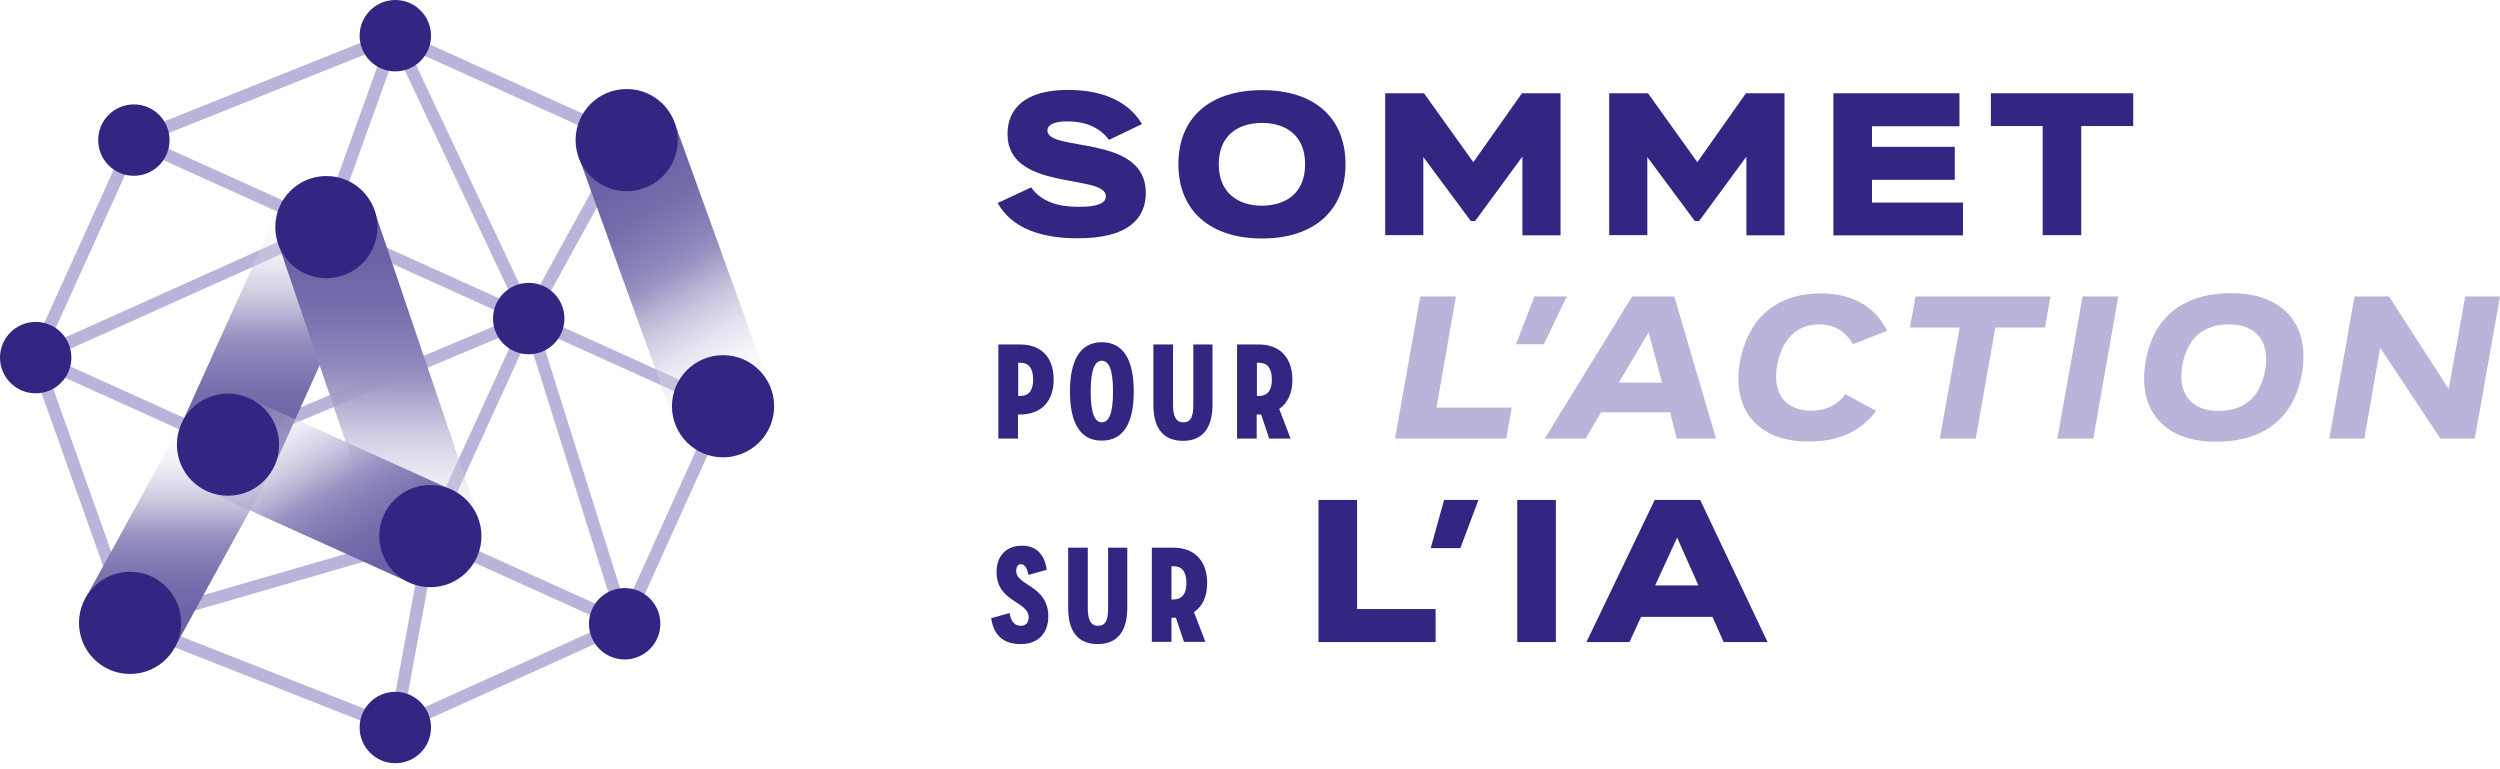 <svg xmlns="http://www.w3.org/2000/svg" width="221" height="68" viewBox="0 0 221 68" fill="none">
  <path d="M47.269 27.993L46.216 28.324L54.694 55.304L55.748 54.973L47.269 27.993Z" fill="#BBB4DA"></path>
  <path d="M34.741 2.636L11.652 11.877L12.063 12.902L35.151 3.661L34.741 2.636Z" fill="#BBB4DA"></path>
  <path d="M11.336 12.16L2.632 31.384L3.638 31.839L12.343 12.615L11.336 12.16Z" fill="#BBB4DA"></path>
  <path d="M35.439 2.899L34.44 3.37L46.239 28.377L47.237 27.905L35.439 2.899Z" fill="#BBB4DA"></path>
  <path d="M11.689 54.562L11.284 55.589L34.734 64.829L35.139 63.802L11.689 54.562Z" fill="#BBB4DA"></path>
  <path d="M3.666 31.44L2.626 31.811L10.974 55.258L12.014 54.888L3.666 31.44Z" fill="#BBB4DA"></path>
  <path d="M54.987 54.629L34.717 63.792L35.172 64.799L55.442 55.636L54.987 54.629Z" fill="#BBB4DA"></path>
  <path d="M63.392 35.687L54.704 54.917L55.711 55.372L64.398 36.141L63.392 35.687Z" fill="#BBB4DA"></path>
  <path d="M35.153 2.643L34.698 3.649L55.166 12.902L55.621 11.896L35.153 2.643Z" fill="#BBB4DA"></path>
  <path d="M12.079 11.877L11.624 12.883L28.624 20.569L29.079 19.563L12.079 11.877Z" fill="#BBB4DA"></path>
  <path d="M34.408 2.956L28.317 19.879L29.356 20.253L35.448 3.33L34.408 2.956Z" fill="#BBB4DA"></path>
  <path d="M54.92 12.117L46.258 27.88L47.226 28.412L55.888 12.649L54.92 12.117Z" fill="#BBB4DA"></path>
  <path d="M29.071 19.574L28.616 20.581L46.517 28.668L46.971 27.661L29.071 19.574Z" fill="#BBB4DA"></path>
  <path d="M28.61 19.563L2.92 31.104L3.373 32.111L29.062 20.57L28.61 19.563Z" fill="#BBB4DA"></path>
  <path d="M38.283 46.881L37.828 47.887L54.992 55.641L55.447 54.635L38.283 46.881Z" fill="#BBB4DA"></path>
  <path d="M46.968 27.66L46.513 28.667L63.677 36.421L64.132 35.415L46.968 27.66Z" fill="#BBB4DA"></path>
  <path d="M46.529 27.645L19.936 38.789L20.363 39.808L46.956 28.664L46.529 27.645Z" fill="#BBB4DA"></path>
  <path d="M46.128 28.363L37.538 47.161L38.542 47.62L47.132 28.822L46.128 28.363Z" fill="#BBB4DA"></path>
  <path d="M37.895 46.843L11.335 54.524L11.642 55.585L38.202 47.904L37.895 46.843Z" fill="#BBB4DA"></path>
  <path d="M37.517 47.288L34.413 64.204L35.499 64.403L38.603 47.488L37.517 47.288Z" fill="#BBB4DA"></path>
  <path d="M3.378 31.111L2.924 32.118L19.925 39.799L20.38 38.792L3.378 31.111Z" fill="#BBB4DA"></path>
  <path d="M24.258 41.159L16.054 37.451L24.751 18.223L32.935 21.93L24.258 41.159Z" fill="url(#paint0_linear_60_4880)"></path>
  <path d="M33.803 48.633L24.593 21.516L33.093 18.617L42.303 45.734L33.803 48.633Z" fill="url(#paint1_linear_60_4880)"></path>
  <path d="M36.209 51.493L18.302 43.407L22.009 35.203L39.897 43.289L36.209 51.493Z" fill="url(#paint2_linear_60_4880)"></path>
  <path d="M59.678 37.451L51.178 13.924L59.638 10.867L68.138 34.375L59.678 37.451Z" fill="url(#paint3_linear_60_4880)"></path>
  <path d="M15.442 57.232L7.554 52.893L16.212 37.136L24.1 41.474L15.442 57.232Z" fill="url(#paint4_linear_60_4880)"></path>
  <path d="M11.833 15.54C13.576 15.54 14.989 14.128 14.989 12.385C14.989 10.642 13.576 9.229 11.833 9.229C10.091 9.229 8.678 10.642 8.678 12.385C8.678 14.128 10.091 15.54 11.833 15.54Z" fill="#312783"></path>
  <path d="M28.852 24.593C31.347 24.593 33.369 22.571 33.369 20.077C33.369 17.582 31.347 15.56 28.852 15.56C26.358 15.56 24.336 17.582 24.336 20.077C24.336 22.571 26.358 24.593 28.852 24.593Z" fill="#312783"></path>
  <path d="M46.739 31.318C48.482 31.318 49.895 29.905 49.895 28.162C49.895 26.42 48.482 25.007 46.739 25.007C44.997 25.007 43.584 26.42 43.584 28.162C43.584 29.905 44.997 31.318 46.739 31.318Z" fill="#312783"></path>
  <path d="M63.917 40.429C66.412 40.429 68.434 38.407 68.434 35.913C68.434 33.419 66.412 31.397 63.917 31.397C61.423 31.397 59.401 33.419 59.401 35.913C59.401 38.407 61.423 40.429 63.917 40.429Z" fill="#312783"></path>
  <path d="M3.155 34.769C4.898 34.769 6.311 33.356 6.311 31.613C6.311 29.871 4.898 28.458 3.155 28.458C1.413 28.458 0 29.871 0 31.613C0 33.356 1.413 34.769 3.155 34.769Z" fill="#312783"></path>
  <path d="M20.156 43.822C22.65 43.822 24.672 41.8 24.672 39.305C24.672 36.811 22.65 34.789 20.156 34.789C17.662 34.789 15.639 36.811 15.639 39.305C15.639 41.8 17.662 43.822 20.156 43.822Z" fill="#312783"></path>
  <path d="M38.044 51.907C40.538 51.907 42.56 49.886 42.56 47.391C42.56 44.897 40.538 42.875 38.044 42.875C35.549 42.875 33.527 44.897 33.527 47.391C33.527 49.886 35.549 51.907 38.044 51.907Z" fill="#312783"></path>
  <path d="M55.22 58.297C56.963 58.297 58.375 56.885 58.375 55.142C58.375 53.399 56.963 51.986 55.22 51.986C53.477 51.986 52.065 53.399 52.065 55.142C52.065 56.885 53.477 58.297 55.22 58.297Z" fill="#312783"></path>
  <path d="M11.498 59.579C13.992 59.579 16.014 57.557 16.014 55.063C16.014 52.568 13.992 50.546 11.498 50.546C9.004 50.546 6.982 52.568 6.982 55.063C6.982 57.557 9.004 59.579 11.498 59.579Z" fill="#312783"></path>
  <path d="M34.947 6.311C36.689 6.311 38.102 4.898 38.102 3.155C38.102 1.413 36.689 0 34.947 0C33.204 0 31.791 1.413 31.791 3.155C31.791 4.898 33.204 6.311 34.947 6.311Z" fill="#312783"></path>
  <path d="M34.947 67.468C36.689 67.468 38.102 66.055 38.102 64.312C38.102 62.569 36.689 61.157 34.947 61.157C33.204 61.157 31.791 62.569 31.791 64.312C31.791 66.055 33.204 67.468 34.947 67.468Z" fill="#312783"></path>
  <path d="M55.398 16.902C57.892 16.902 59.914 14.88 59.914 12.385C59.914 9.891 57.892 7.869 55.398 7.869C52.904 7.869 50.882 9.891 50.882 12.385C50.882 14.88 52.904 16.902 55.398 16.902Z" fill="#312783"></path>
  <path d="M88.195 17.947L91.153 16.566C92.04 17.828 93.559 18.282 95.295 18.282C96.892 18.302 97.76 18.006 97.76 17.355C97.76 15.324 89.063 16.96 89.063 11.853C89.063 9.585 90.64 7.948 94.407 7.948C97.129 7.948 99.633 8.756 100.955 10.965L98.036 12.365C97.148 11.162 95.788 10.729 94.368 10.729C93.322 10.729 92.593 10.965 92.593 11.537C92.593 13.47 101.29 11.833 101.29 17.039C101.29 19.347 99.692 21.063 95.314 21.063C92.277 21.082 89.496 20.294 88.195 17.947Z" fill="#312783"></path>
  <path d="M104.17 14.515C104.17 10.393 106.95 7.968 111.565 7.968C116.18 7.968 118.941 10.393 118.941 14.515C118.941 18.657 116.101 21.083 111.565 21.083C107.01 21.083 104.17 18.657 104.17 14.515ZM115.372 14.515C115.372 11.991 113.695 10.867 111.565 10.867C109.416 10.867 107.739 11.991 107.739 14.515C107.739 17.04 109.435 18.184 111.565 18.184C113.715 18.164 115.372 17.04 115.372 14.515Z" fill="#312783"></path>
  <path d="M137.952 20.806H134.58V13.845L130.399 19.544H130.024L125.823 13.884V20.787H122.451V8.244H125.882L130.241 14.338L134.54 8.244H137.952V20.806Z" fill="#312783"></path>
  <path d="M157.753 20.806H154.38V13.845L150.2 19.544H149.825L145.624 13.884V20.787H142.252V8.244H145.683L150.042 14.338L154.341 8.244H157.753V20.806Z" fill="#312783"></path>
  <path d="M173.53 17.887V20.806H162.072V8.244H173.215V11.162H165.484V12.977H172.801V15.896H165.484V17.907H173.53V17.887Z" fill="#312783"></path>
  <path d="M188.558 11.143H183.982V20.787H180.571V11.143H175.995V8.244H188.577V11.143H188.558Z" fill="#312783"></path>
  <path d="M93.144 33.566C93.144 35.499 92.02 36.643 90.167 36.643H89.989V38.773H88.254V30.45H90.167C92.02 30.45 93.144 31.555 93.144 33.566ZM91.33 33.566C91.33 32.521 90.916 32.067 90.186 32.067H90.009V35.006H90.186C90.916 35.006 91.33 34.533 91.33 33.566Z" fill="#312783"></path>
  <path d="M94.585 34.611C94.585 31.87 95.472 30.253 97.405 30.253C99.338 30.253 100.225 31.87 100.225 34.611C100.225 37.353 99.338 38.95 97.405 38.95C95.472 38.97 94.585 37.353 94.585 34.611ZM98.391 34.611C98.391 32.639 98.016 31.89 97.405 31.89C96.793 31.89 96.419 32.639 96.419 34.611C96.419 36.584 96.793 37.333 97.405 37.333C98.016 37.333 98.391 36.584 98.391 34.611Z" fill="#312783"></path>
  <path d="M101.96 35.775V30.45H103.695V35.775C103.695 36.8 103.952 37.333 104.602 37.333C105.273 37.333 105.49 36.82 105.49 35.775V30.45H107.186V35.775C107.186 38.004 106.16 38.97 104.583 38.97C102.946 38.97 101.96 38.004 101.96 35.775Z" fill="#312783"></path>
  <path d="M113.083 36.15L114.089 38.773H112.196L111.486 36.643H111.269H111.092V38.773H109.356V30.45H111.269C113.103 30.45 114.247 31.574 114.247 33.586C114.247 34.749 113.833 35.637 113.083 36.15ZM111.289 35.006C112.018 35.006 112.433 34.533 112.433 33.566C112.433 32.521 112.018 32.067 111.289 32.067H111.111V35.006H111.289Z" fill="#312783"></path>
  <path d="M123.319 38.773L125.548 26.21H128.703L126.987 36.031H133.633L133.16 38.773H123.319Z" fill="#BBB4DA"></path>
  <path d="M135.645 26.21H138.504L136.473 30.43H134.008L135.645 26.21Z" fill="#BBB4DA"></path>
  <path d="M147.635 36.446H141.541L140.161 38.773H136.552L144.283 26.21H148.01L151.698 38.773H148.227L147.635 36.446ZM146.925 33.822L145.742 29.405H145.722L143.099 33.822H146.925Z" fill="#BBB4DA"></path>
  <path d="M153.809 31.988C154.499 28.182 157.023 25.934 160.968 25.934C163.768 25.934 165.8 27.137 166.825 29.247L163.788 30.43C163.216 29.365 162.21 28.675 160.81 28.675C158.976 28.675 157.556 29.838 157.102 32.284C156.609 34.966 158.029 36.307 160.12 36.307C161.441 36.307 162.486 35.755 163.137 34.848L165.859 36.327C164.577 38.023 162.703 39.029 159.903 39.029C155.564 39.068 153.04 36.366 153.809 31.988Z" fill="#BBB4DA"></path>
  <path d="M180.767 28.951H176.389L174.654 38.773H171.478L173.234 28.951H168.836L169.329 26.21H181.26L180.767 28.951Z" fill="#BBB4DA"></path>
  <path d="M181.872 38.773L184.1 26.21H187.256L185.047 38.773H181.872Z" fill="#BBB4DA"></path>
  <path d="M189.682 31.909C190.333 28.162 192.857 25.914 197.255 25.914C201.712 25.914 204.276 28.596 203.487 33.053C202.817 36.8 200.292 39.049 195.914 39.049C191.437 39.068 188.893 36.386 189.682 31.909ZM200.233 32.777C200.726 30.016 199.287 28.675 197.019 28.675C194.849 28.675 193.37 29.839 192.936 32.225C192.424 34.966 193.863 36.327 196.131 36.327C198.34 36.307 199.78 35.163 200.233 32.777Z" fill="#BBB4DA"></path>
  <path d="M221 26.21L218.771 38.773H215.734L210.409 30.746L209.009 38.773H205.913L208.141 26.21H211.198L216.464 34.394L217.923 26.21H221Z" fill="#BBB4DA"></path>
  <path d="M87.623 54.648L89.24 54.195C89.397 55.043 89.752 55.299 90.206 55.319C90.6 55.339 90.936 55.122 90.936 54.569C90.936 53.13 88.096 53.248 88.096 50.566C88.096 49.146 88.944 48.239 90.364 48.239C91.587 48.239 92.336 48.988 92.533 50.369L90.916 50.822C90.778 50.132 90.541 49.876 90.246 49.876C90.009 49.876 89.831 50.073 89.831 50.467C89.831 51.789 92.671 51.749 92.671 54.49C92.671 55.97 91.764 56.956 90.206 56.936C88.806 56.936 87.84 56.246 87.623 54.648Z" fill="#312783"></path>
  <path d="M94.427 53.741V48.416H96.162V53.761C96.162 54.787 96.418 55.319 97.069 55.319C97.74 55.319 97.957 54.806 97.957 53.761V48.416H99.653V53.741C99.653 55.97 98.627 56.936 97.049 56.936C95.413 56.936 94.427 55.97 94.427 53.741Z" fill="#312783"></path>
  <path d="M105.549 54.116L106.555 56.739H104.662L103.952 54.609H103.735H103.558V56.739H101.822V48.416H103.735C105.569 48.416 106.713 49.541 106.713 51.552C106.713 52.736 106.299 53.603 105.549 54.116ZM103.735 52.992C104.465 52.992 104.879 52.519 104.879 51.552C104.879 50.507 104.465 50.053 103.735 50.053H103.558V52.992H103.735Z" fill="#312783"></path>
  <path d="M116.554 56.759V44.196H119.966V53.84H126.908V56.759H116.554Z" fill="#312783"></path>
  <path d="M126.474 48.456L127.658 44.196H130.695L129.097 48.456H126.474Z" fill="#312783"></path>
  <path d="M134.126 56.759V44.196H137.538V56.759H134.126Z" fill="#312783"></path>
  <path d="M151.383 54.53H145.072L144.047 56.759H140.24L146.275 44.196H150.298L156.254 56.759H152.369L151.383 54.53ZM150.14 51.75L148.267 47.549H148.247L146.314 51.75H150.14Z" fill="#312783"></path>
  <defs>
    <linearGradient id="paint0_linear_60_4880" x1="24.5" y1="41.152" x2="24.5" y2="18.22" gradientUnits="userSpaceOnUse">
      <stop stop-color="#665FA3"></stop>
      <stop offset="0.145" stop-color="#6A63A6"></stop>
      <stop offset="0.278" stop-color="#746EAC"></stop>
      <stop offset="0.406" stop-color="#8681B7"></stop>
      <stop offset="0.498" stop-color="#9893C1"></stop>
      <stop offset="0.71" stop-color="#C1BEDA" stop-opacity="0.577"></stop>
      <stop offset="1" stop-color="white" stop-opacity="0"></stop>
    </linearGradient>
    <linearGradient id="paint1_linear_60_4880" x1="33.449" y1="18.625" x2="33.449" y2="48.63" gradientUnits="userSpaceOnUse">
      <stop stop-color="#665FA3"></stop>
      <stop offset="0.145" stop-color="#6A63A6"></stop>
      <stop offset="0.278" stop-color="#746EAC"></stop>
      <stop offset="0.406" stop-color="#8681B7"></stop>
      <stop offset="0.498" stop-color="#9893C1"></stop>
      <stop offset="0.71" stop-color="#C1BEDA" stop-opacity="0.577"></stop>
      <stop offset="1" stop-color="white" stop-opacity="0"></stop>
    </linearGradient>
    <linearGradient id="paint2_linear_60_4880" x1="34.403" y1="52.523" x2="23.805" y2="34.167" gradientUnits="userSpaceOnUse">
      <stop stop-color="#665FA3"></stop>
      <stop offset="0.145" stop-color="#6A63A6"></stop>
      <stop offset="0.278" stop-color="#746EAC"></stop>
      <stop offset="0.406" stop-color="#8681B7"></stop>
      <stop offset="0.498" stop-color="#9893C1"></stop>
      <stop offset="0.71" stop-color="#C1BEDA" stop-opacity="0.577"></stop>
      <stop offset="1" stop-color="white" stop-opacity="0"></stop>
    </linearGradient>
    <linearGradient id="paint3_linear_60_4880" x1="53.105" y1="12.807" x2="66.206" y2="35.499" gradientUnits="userSpaceOnUse">
      <stop stop-color="#665FA3"></stop>
      <stop offset="0.145" stop-color="#6A63A6"></stop>
      <stop offset="0.278" stop-color="#746EAC"></stop>
      <stop offset="0.406" stop-color="#8681B7"></stop>
      <stop offset="0.498" stop-color="#9893C1"></stop>
      <stop offset="0.71" stop-color="#C1BEDA" stop-opacity="0.577"></stop>
      <stop offset="1" stop-color="white" stop-opacity="0"></stop>
    </linearGradient>
    <linearGradient id="paint4_linear_60_4880" x1="15.825" y1="57.231" x2="15.825" y2="37.137" gradientUnits="userSpaceOnUse">
      <stop stop-color="#665FA3"></stop>
      <stop offset="0.145" stop-color="#6A63A6"></stop>
      <stop offset="0.278" stop-color="#746EAC"></stop>
      <stop offset="0.406" stop-color="#8681B7"></stop>
      <stop offset="0.498" stop-color="#9893C1"></stop>
      <stop offset="0.71" stop-color="#C1BEDA" stop-opacity="0.577"></stop>
      <stop offset="1" stop-color="white" stop-opacity="0"></stop>
    </linearGradient>
  </defs>
</svg>